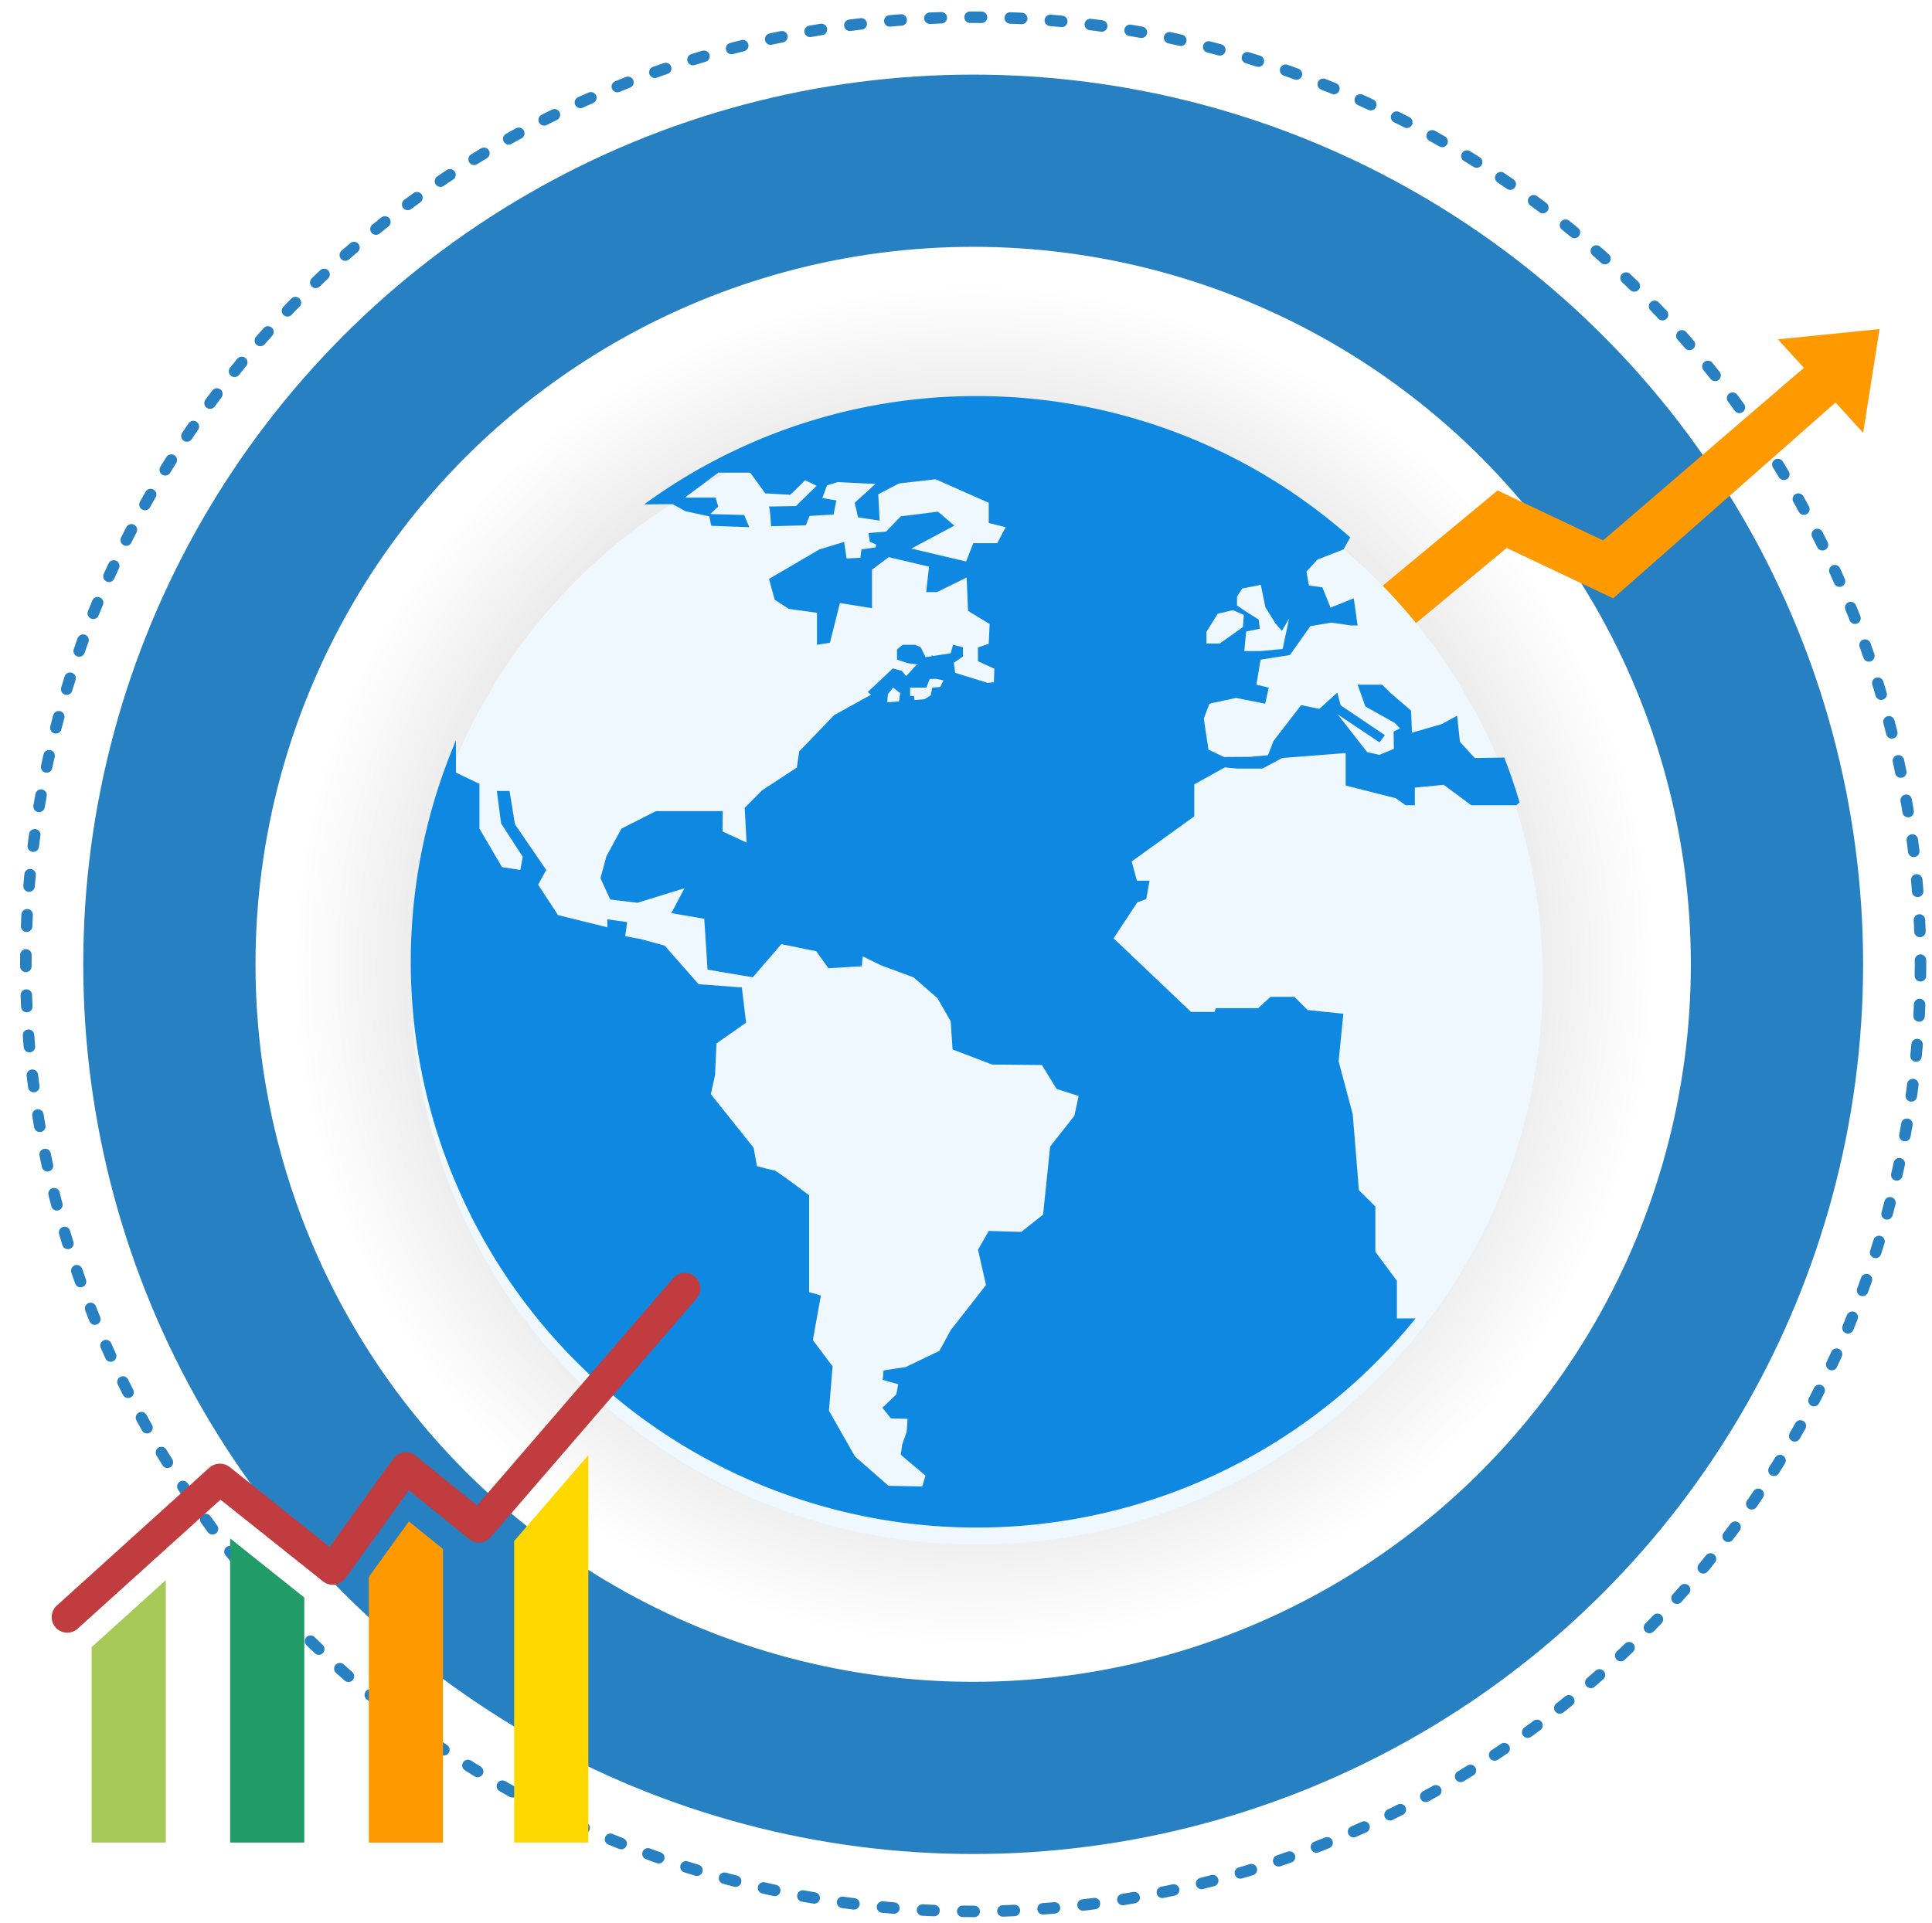 <svg xmlns="http://www.w3.org/2000/svg" xmlns:xlink="http://www.w3.org/1999/xlink" width="336.5" height="335" viewBox="0 0 336.5 335">
  <defs>
    <radialGradient id="radial-gradient" cx="0.5" cy="0.5" r="0.472" gradientTransform="matrix(0.259, 0.966, -0.966, 0.259, 0.854, -0.112)" gradientUnits="objectBoundingBox">
      <stop offset="0" stop-color="#979797"/>
      <stop offset="1" stop-color="#fff"/>
    </radialGradient>
    <filter id="arrow" x="213.754" y="48.329" width="122.604" height="89.022" filterUnits="userSpaceOnUse">
      <feOffset dy="3" input="SourceAlpha"/>
      <feGaussianBlur stdDeviation="3" result="blur"/>
      <feFlood flood-opacity="0.161"/>
      <feComposite operator="in" in2="blur"/>
      <feComposite in="SourceGraphic"/>
    </filter>
    <filter id="Path_2061" x="62.5" y="63.273" width="214.95" height="214.772" filterUnits="userSpaceOnUse">
      <feOffset dy="3" input="SourceAlpha"/>
      <feGaussianBlur stdDeviation="3" result="blur-2"/>
      <feFlood flood-opacity="0.161"/>
      <feComposite operator="in" in2="blur-2"/>
      <feComposite in="SourceGraphic"/>
    </filter>
    <filter id="Rectangle_1351" x="7.355" y="312.341" width="105.29" height="22.66" filterUnits="userSpaceOnUse">
      <feOffset dy="3" input="SourceAlpha"/>
      <feGaussianBlur stdDeviation="3" result="blur-3"/>
      <feFlood flood-opacity="0.161"/>
      <feComposite operator="in" in2="blur-3"/>
      <feComposite in="SourceGraphic"/>
    </filter>
    <filter id="Path_2064" x="0" y="212.752" width="131" height="80.685" filterUnits="userSpaceOnUse">
      <feOffset dy="3" input="SourceAlpha"/>
      <feGaussianBlur stdDeviation="3" result="blur-4"/>
      <feFlood flood-opacity="0.161"/>
      <feComposite operator="in" in2="blur-4"/>
      <feComposite in="SourceGraphic"/>
    </filter>
    <filter id="Path_2065" x="6.966" y="266.286" width="30.915" height="63.713" filterUnits="userSpaceOnUse">
      <feOffset dy="3" input="SourceAlpha"/>
      <feGaussianBlur stdDeviation="3" result="blur-5"/>
      <feFlood flood-opacity="0.161"/>
      <feComposite operator="in" in2="blur-5"/>
      <feComposite in="SourceGraphic"/>
    </filter>
    <filter id="Path_2066" x="31.088" y="259.016" width="30.915" height="70.983" filterUnits="userSpaceOnUse">
      <feOffset dy="3" input="SourceAlpha"/>
      <feGaussianBlur stdDeviation="3" result="blur-6"/>
      <feFlood flood-opacity="0.161"/>
      <feComposite operator="in" in2="blur-6"/>
      <feComposite in="SourceGraphic"/>
    </filter>
    <filter id="Path_2067" x="55.248" y="256.054" width="30.915" height="73.946" filterUnits="userSpaceOnUse">
      <feOffset dy="3" input="SourceAlpha"/>
      <feGaussianBlur stdDeviation="3" result="blur-7"/>
      <feFlood flood-opacity="0.161"/>
      <feComposite operator="in" in2="blur-7"/>
      <feComposite in="SourceGraphic"/>
    </filter>
    <filter id="Path_2068" x="80.562" y="244.51" width="30.915" height="85.49" filterUnits="userSpaceOnUse">
      <feOffset dy="3" input="SourceAlpha"/>
      <feGaussianBlur stdDeviation="3" result="blur-8"/>
      <feFlood flood-opacity="0.161"/>
      <feComposite operator="in" in2="blur-8"/>
      <feComposite in="SourceGraphic"/>
    </filter>
  </defs>
  <g id="visual_關鍵指標比" transform="translate(1.5)">
    <rect id="pos" width="335" height="335" fill="#bbb" opacity="0"/>
    <circle id="dotted_line" data-name="dotted line" cx="165" cy="165" r="165" transform="translate(3 3)" fill="none" stroke="#2780c2" stroke-linecap="round" stroke-linejoin="round" stroke-width="2" stroke-dasharray="2 5"/>
    <circle id="circle" cx="155" cy="155" r="155" transform="translate(13 13)" fill="#2780c2"/>
    <circle id="circle-2" data-name="circle" cx="125" cy="125" r="125" transform="translate(43 43)" fill="url(#radial-gradient)"/>
    <g transform="matrix(1, 0, 0, 1, -1.5, 0)" filter="url(#arrow)">
      <path id="arrow-2" data-name="arrow" d="M1082.441,56.273l-17.7,1.785,4.528,4.966L1034.29,93.089l-18.374-8.7-38.079,31.586V127.3L1017.5,94.4l18.551,8.785,38.725-34.121,4.816,5.278Z" transform="translate(-755.08 -1.94)" fill="#fe9900"/>
    </g>
    <g id="earth" transform="translate(0.475 -0.435)">
      <g transform="matrix(1, 0, 0, 1, -1.97, 0.43)" filter="url(#Path_2061)">
        <path id="Path_2061-2" data-name="Path 2061" d="M168.356,69.713c-.119,0-.238,0-.359,0a98.386,98.386,0,1,0,0,196.772c.121,0,.24-.005.359-.005a98.381,98.381,0,0,0,0-196.762Z" transform="translate(1.97 -0.43)" fill="#eff8ff"/>
      </g>
      <path id="Path_2062" data-name="Path 2062" d="M260.024,132.412l-5.139.086-2.575-2.826-.5-4.546-2.635,1.439-3.192.936-2.035.568-.156-3.832-3.68-3.167-1.358-1.349h-4.267l1.349,3.8,5.133,2.865.893.947-1.108.553.041,3.014-2.5,1.041-2.141-.466-5.151-6.594,7.292,4.888.935-1.262-7.7-5.194-.585-2.211-3.126,2.828-3.174-.652-4.826,6.271-.944,2.458-3.082.278-4.57.03-2.722-1.275-.805-5.423.976-2.582,4.645-1.017,5.069,1.017.613-2.806-2.147-.508.734-4.363,5.1-.8,3.565-5.038,3.682-.618,3.324.493h1.224l-.671-4.731-4.042,1.633-1.418-3.536-2.345-.327-.439-2.42,1.918-2.084,4.542-1.78,1.172-2.094a98.168,98.168,0,0,0-64.852-24.62c-.074,0-.149,0-.223,0a98.024,98.024,0,0,0-57.908,18.873l4.972-.04,2.214,1.229,4.172.9.326,1.641,6.638.245-.9-2.127-5.9-.166,1.392-1.307-.488-1.558h-5.331l5.819-4.343h5.568l2.621,3.606,4.348.246,2.615-2.545,1.971.986L136.657,88.6s-5,.084-4.751.084.414,3.436.414,3.436l6.05-.168.664-1.632,4.172-.247.493-2.454-2.456-.416.818-2.207,1.888-.574,6.551.324-3.614,3.28.587,2.537,3.763.573-.248-4.586,3.606-1.883,6.391-.738,7.371,3.263,1.878.834v3.524l2.955.734-1.477,2.785h-4.177L166.3,98.257l-9.548-2.251,7.5-4-2.865-2.429-6.472.816-.563.587-.026-.01-.1.139-1.862,1.935-3.076.26.246,1.538,1.073.443-.042.506-2.5.359-.185,1.453-2.4.126-.431-2.887-4.305,1.308-8.78,5.143.987,3.619,2.456,1.6,4.911.677v5.584l2.267-.365,1.725-6.912,5.592.894v-6.7l2.907-2.191,7.025,1.656-.494,4.426h1.887l5.16-2.538.245,5.812,1.721,1.051,2.04,1.242-.162,3.443-1.878.64v2.4l2.86,1.3-.082,2.372-1.259.108c-.005-.041-.01-.066-.01-.066l-1.509-.462-3.968-1.226-.229-1.755h-.009l1.6-1.1v-1.6l-1.722-.432-.426,1.479-3.017.466-.3-.1v.151l-1.046.159-.855-1.722-.988-.432h-2.15l-.981.8v1.781l1.842.613,1.816.255-.406.176-1.654,1.839-.736-.92-1.6-.423L149.166,121l.566.469-6.444,3.569-6.064,6.307-.408,2.808-6.082,3.991-3.007,3.031.329,6.056-4.181-1.944.033-3.544-11.625,0-6.018,3.048-2.62,4.819-1.033,3.824,1.7,3.706,4.741.577,8.195-2.541h0l-2.3,4.343,5.742.981.568,8.861,7.87,1.336,4.991-5.775,6.065,1.233,2.128,2.961,5.814-.34.161-1.72,3.2,1.554,5.666,2.1,4.159,3.634,2.3,4.017.325,4.91,4.429,1.686,2.456.937,8.68.082,2.545,4.169,3.845,1.231-.739,3.446-4.221,5.361-1.229,11.86-3.8,3.011-5.656-.169-1.878,3.265v.027l1.393,6.129-1.393,1.783-4.754,6.079-1.963,3.609L155.78,238.6l-3.855.587-.158,1.635,2.7.774-.328,1.762-2.421,2.332,1.474,1.849,2.911.082-.162,2.251-.776,2.213-.25,1.8,4.31,3.631-.572,1.885-5.865-.112-5.837-5.094-4.548-7.991.637-7.716L139.6,233.9l1.4-7.776-2.049-.579V208.673s-5.735-4.346-6.061-4.346-3.03-.736-3.03-.736l-.576-3.192-7.451-9.34.737-3.355.245-5.491,5.156-3.6-.737-6.144L119.7,171.9l-5.9-6.722-4.174-1.142-2.7-.494.325-2.459-3.44-.488v1.392l-8.6-2.128-3.458-5.295,1.408-2.568-5.446-7.95-.939-5.811H84.562l.737,5.649,3.765,5.812-.409,2.3-3.193-.493-3.928-6.7V137l-4.093-1.97v-5.607a98.546,98.546,0,0,0,90.692,137.138l.223,0a98.408,98.408,0,0,0,76.223-36.432h-3.252v-6.551l-3.757-5.065v-7.883l-2.877-2.859-.246-3.279-.818-9.939-2.454-9.23.823-8.278-6.229-.648-2.29-2.294H219.3l-2.128,1.963H209.8l-.247.656h-4.1l-13.473-12.816,4.129-6.264,1.559-.572.578-3.2h-2.209l-.9-3.357,10.9-7.861v-5.568l5.329-2.962,2.154.214h4.394l3.429-1.842,11.059-.863v5.652l8.727,2.215,1.72,1.227h1.6v-3.073l5.034-.491,4.8,3.564h7.86l.551-.505Q261.518,136.244,260.024,132.412Zm-46.541-28.053.9-1.389,3.232-.656.815,3.936,1.725,2.783,1.143,1.314,1.252-2.157-1.126,5.309-3.809.365h-2.866l.321-3.4,2.379-.493-.2-1.6-2.218-1.393-1.555-1.061Zm-5.326,6.147,1.97-3.153,2.657-.615,1.889.823-.173,2.127-4.05,2.865h-2.293Zm-53.548,12.12-2.05.173.107-1.423.92-1.147,1.231.967Zm7.2-2.518-1.4.121-.285,1.356-1.081.672-1.728.144c-.057-.4-.1-.715-.1-.715h-.671v-1.457h2.821l.587-1.5,1.117-.023,1.287.266Z" fill="#0f88e2"/>
    </g>
    <g id="charts" transform="translate(-84.805 181.885)">
      <g transform="matrix(1, 0, 0, 1, 83.3, -181.88)" filter="url(#Rectangle_1351)">
        <rect id="Rectangle_1351-2" data-name="Rectangle 1351" width="87.259" height="3.888" transform="translate(16.39 318.34) rotate(0.51)" fill="#fff"/>
      </g>
      <g transform="matrix(1, 0, 0, 1, 83.3, -181.88)" filter="url(#Path_2064)">
        <path id="Path_2064-2" data-name="Path 2064" d="M95.016,99.553A2.708,2.708,0,0,1,93.2,94.835L119.78,70.8a2.779,2.779,0,0,1,3.518-.112l17.421,13.931L151.8,69.262a2.8,2.8,0,0,1,1.843-1.117,2.747,2.747,0,0,1,2.066.586L166.4,77.386l34.144-39.56a2.7,2.7,0,1,1,4.1,3.518l-35.875,41.57a2.709,2.709,0,0,1-3.741.335l-10.5-8.487L143.455,90.089a2.718,2.718,0,0,1-3.881.531L121.706,76.381,96.831,98.855A2.7,2.7,0,0,1,95.016,99.553Z" transform="translate(-83.3 181.88)" fill="#c13c3f"/>
      </g>
      <g transform="matrix(1, 0, 0, 1, 83.3, -181.88)" filter="url(#Path_2065)">
        <path id="Path_2065-2" data-name="Path 2065" d="M92.554,84.5h12.915V38.785L92.554,50.455Z" transform="translate(-76.59 233.5)" fill="#a7c958"/>
      </g>
      <g transform="matrix(1, 0, 0, 1, 83.3, -181.88)" filter="url(#Path_2066)">
        <path id="Path_2066-2" data-name="Path 2066" d="M93.418,91.508h12.915V48.821l-12.915-10.3Z" transform="translate(-53.33 226.49)" fill="#219b68"/>
      </g>
      <g transform="matrix(1, 0, 0, 1, 83.3, -181.88)" filter="url(#Path_2067)">
        <path id="Path_2067-2" data-name="Path 2067" d="M94.284,48.081V94.364H107.2V43.22l-5.936-4.8Z" transform="translate(-30.04 223.64)" fill="#fe9900"/>
      </g>
      <g transform="matrix(1, 0, 0, 1, 83.3, -181.88)" filter="url(#Path_2068)">
        <path id="Path_2068-2" data-name="Path 2068" d="M95.19,105.495h12.915V38.005L95.19,52.969Z" transform="translate(-5.63 212.5)" fill="#ffd800"/>
      </g>
    </g>
  </g>
</svg>
